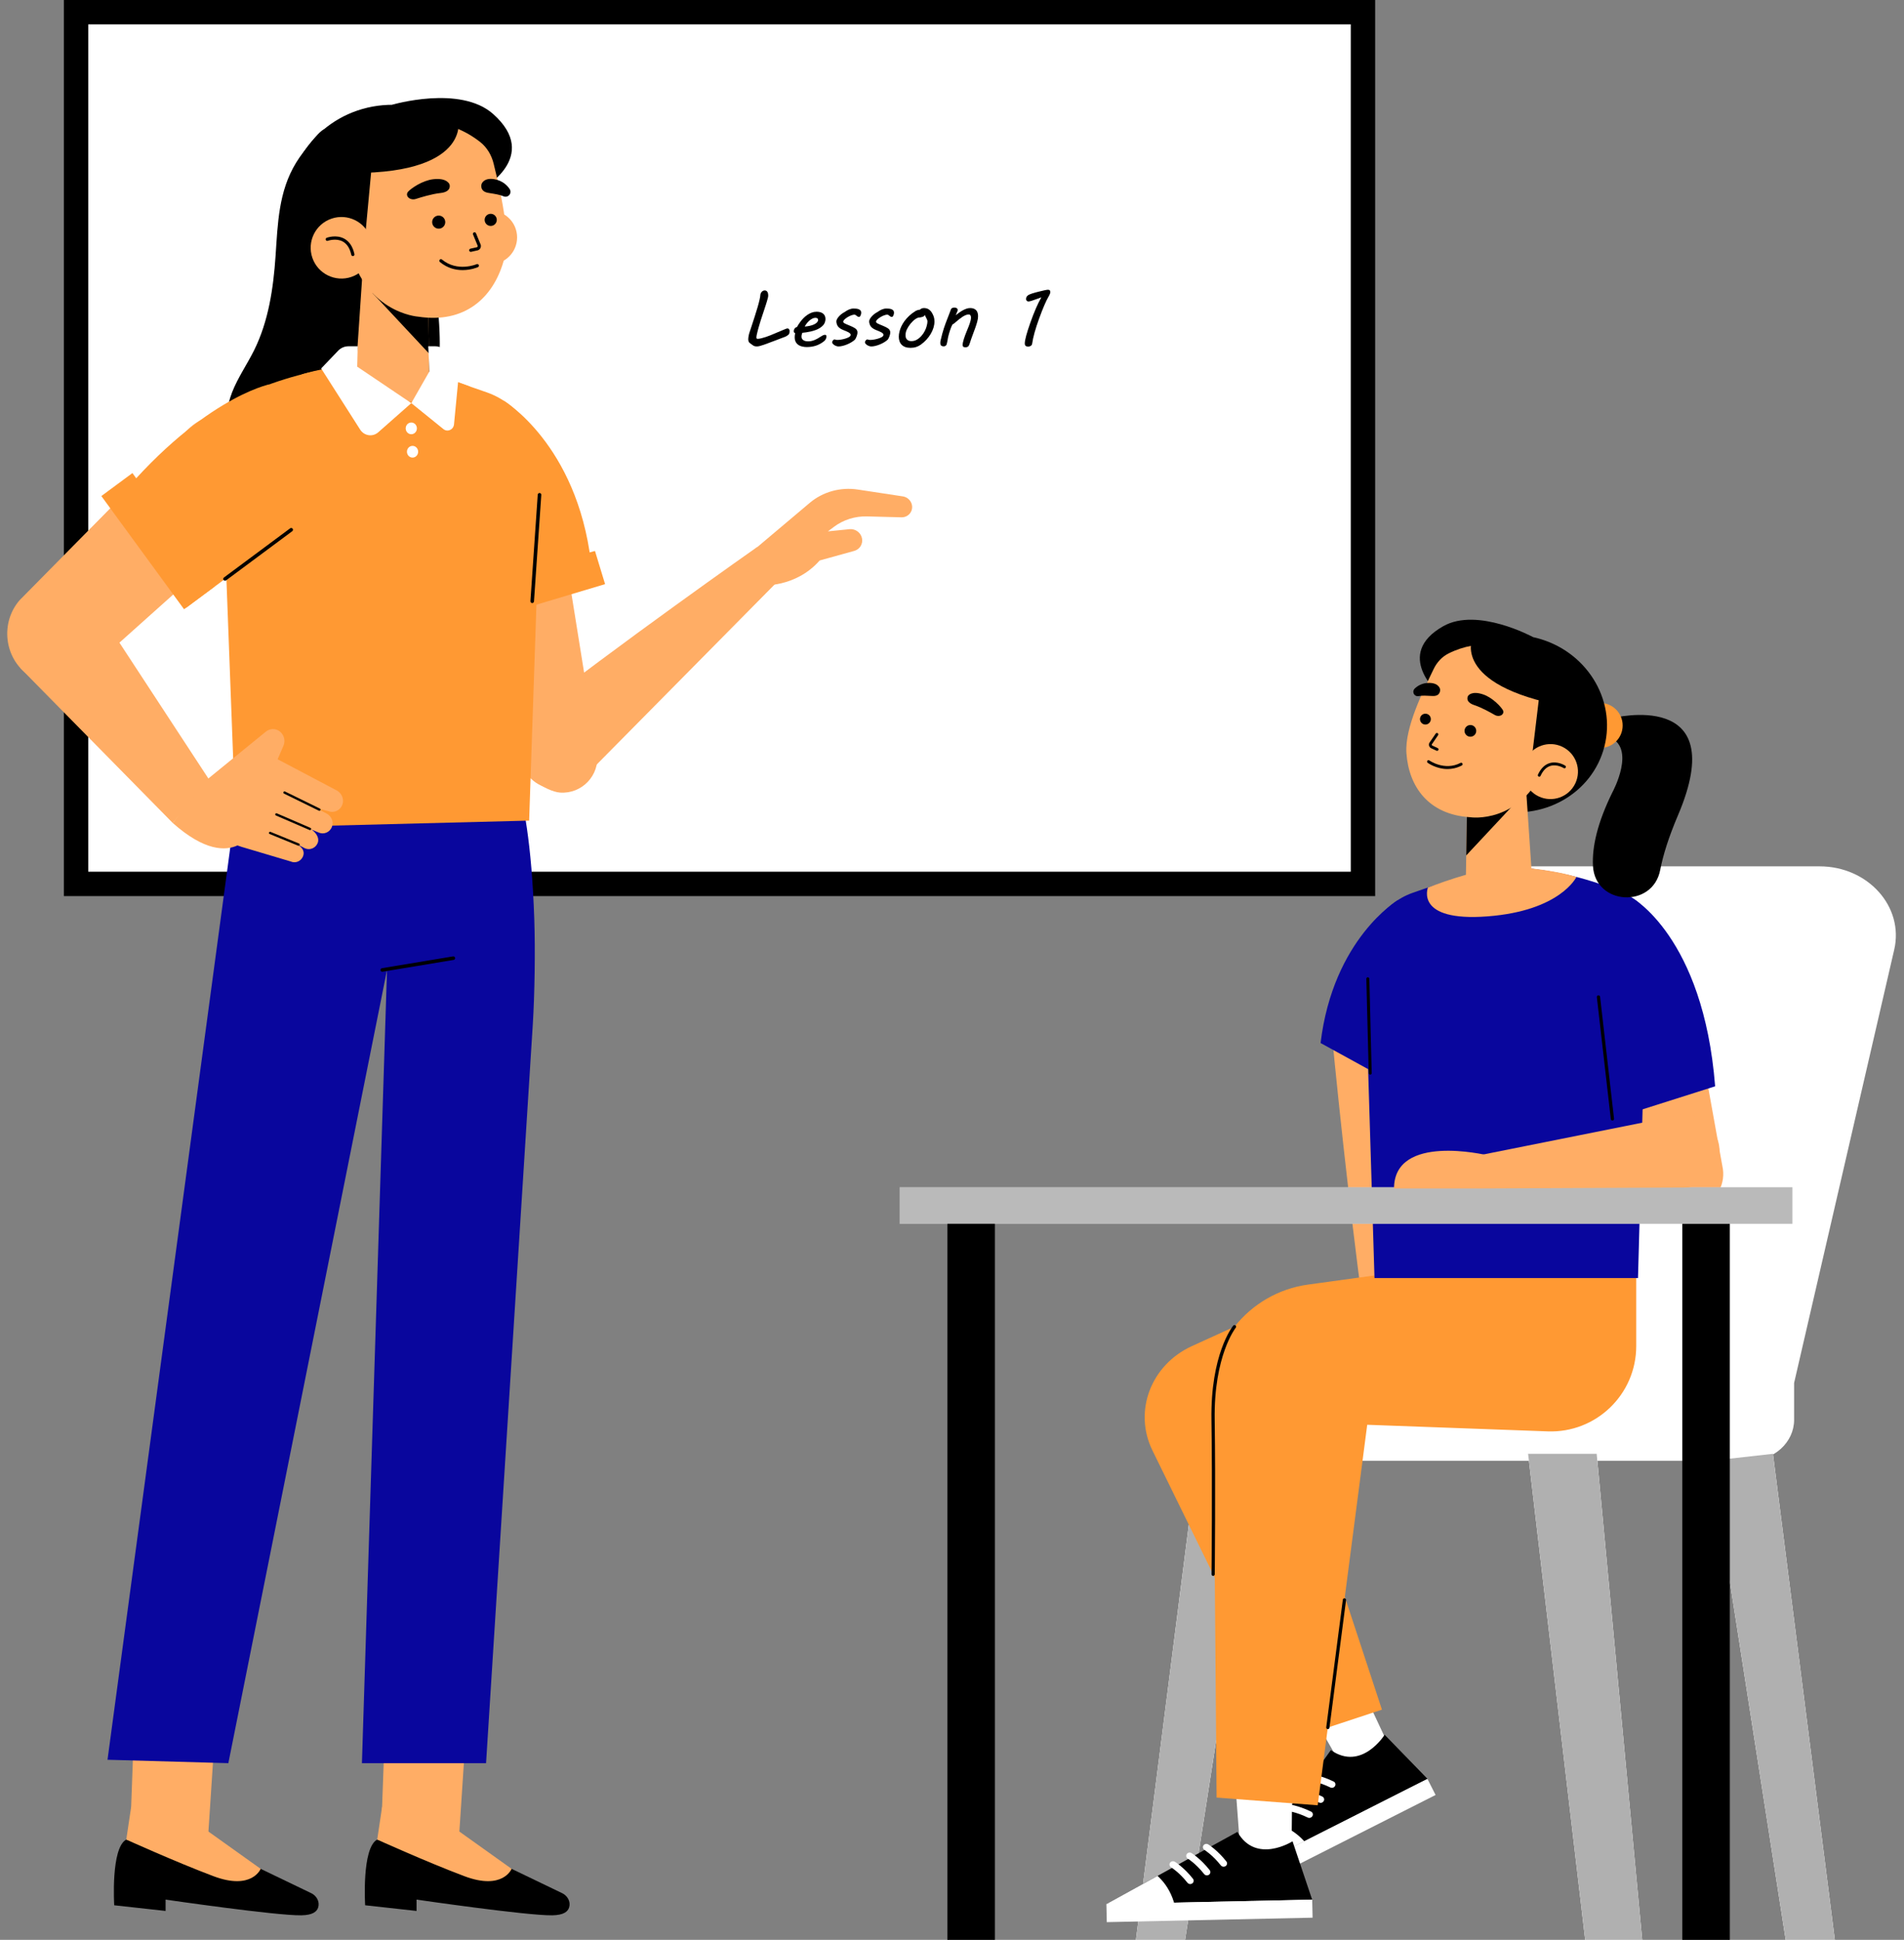 <?xml version="1.0" encoding="UTF-8" standalone="no"?><svg xmlns="http://www.w3.org/2000/svg" xmlns:xlink="http://www.w3.org/1999/xlink" fill="#000000" height="348.2" preserveAspectRatio="xMidYMid meet" version="1" viewBox="-1.3 0.0 341.8 348.2" width="341.8" zoomAndPan="magnify"><rect x="-1.3" y="0.0" width="341.8" height="348.2" fill="#808080" stroke="none"/><g><g><g><g id="change1_14"><path d="M269.08,155.508h56.262c8.693,0,15.186,7.243,13.404,14.952l-17.972,77.77v6.624 c0,4.06-3.632,7.352-8.114,7.352h-72.444v-28.044l50.038-3.517L269.08,155.508z" fill="#ffffff"/></g></g></g><g id="change2_4"><path d="M286.779,178.951l8.647,33.03c0.743,3.678,4.486,5.922,8.081,4.845l0,0 c2.998-0.899,4.901-3.841,4.49-6.945l-4.947-27.486L286.779,178.951z" fill="#ffad65"/></g><g id="change3_15"><path d="M10.163 0H245.565V160.846H10.163z" fill="inherit"/></g><g id="change1_8"><path d="M51.819 -32.9H203.909V193.746H51.819z" fill="#ffffff" transform="rotate(90 127.863 80.423)"/></g><g><g id="change3_23"><path d="M90.543,335.454l9.085,4.373c0.963,0.463,1.546,1.525,1.247,2.53c-0.236,0.795-1.012,1.402-3.033,1.437 c-4.492,0.078-24.367-2.818-24.367-2.818v2.034l-9.224-1.017c0,0-0.645-10.288,2.164-11.794L90.543,335.454z" fill="inherit"/></g><g id="change2_1"><path d="M78.371,326.768l12.172,8.687c0,0-1.566,3.928-8.502,1.309c-6.936-2.619-15.625-6.563-15.625-6.563 l0.876-5.861L78.371,326.768z" fill="#ffad65"/></g></g><g id="change2_3"><path d="M67.243 325.655L68.398 294.122 83.501 293.264 81.029 330.829z" fill="#ffad65"/></g><g><g id="change3_34"><path d="M45.495,335.454l9.085,4.373c0.963,0.463,1.546,1.525,1.247,2.53c-0.236,0.795-1.012,1.402-3.033,1.437 c-4.492,0.078-24.367-2.818-24.367-2.818v2.034l-9.224-1.017c0,0-0.645-10.288,2.164-11.794L45.495,335.454z" fill="inherit"/></g><g id="change2_6"><path d="M33.324,326.768l12.172,8.687c0,0-1.566,3.928-8.502,1.309c-6.936-2.619-15.625-6.563-15.625-6.563 l0.876-5.861L33.324,326.768z" fill="#ffad65"/></g></g><g id="change2_12"><path d="M22.196 325.655L23.351 294.122 38.453 293.264 35.982 330.829z" fill="#ffad65"/></g><g id="change3_48"><path d="M57.103,23.167c-0.673-0.018-2.08,1.789-2.504,2.313c-0.972,1.202-1.946,2.414-2.752,3.736 c-3.147,5.163-3.279,10.888-3.679,16.742c-0.397,5.801-1.262,11.689-3.843,16.899c-1.264,2.552-2.926,4.911-3.961,7.564 s-1.372,5.783,0.025,8.266c0.129,0.229,0.28,0.459,0.508,0.589c6.651,3.806,15.054,4.985,22.524,3.275 c2.069-0.474,4.124-1.115,5.945-2.207c5.168-3.1,7.648-9.37,8.152-15.374c0.504-6.005-0.605-12.016-0.851-18.037 c-0.18-4.391,0.057-8.997-1.888-12.938c-0.892-1.808-2.2-3.371-3.496-4.916c-1.365-1.628-2.769-3.288-4.605-4.358 C64.028,23.179,60.169,23.255,57.103,23.167z" fill="inherit"/></g><g><g id="change4_2"><path d="M88.642,134.438c0,0,5.055,3.267,5.971,30.559c0.188,5.61,0.077,13.403-0.273,19.004l-8.383,132.487 H63.672l4.503-142.384L39.693,316.487l-21.693-0.613l24.418-181.436l21.925-2.675L88.642,134.438z" fill="#09069d"/></g><g id="change3_38"><path d="M67.318,174.425c-0.154,0-0.29-0.111-0.315-0.268c-0.029-0.174,0.089-0.34,0.263-0.369l12.764-2.117 c0.172-0.016,0.34,0.089,0.368,0.264c0.029,0.174-0.089,0.34-0.263,0.369l-12.764,2.117 C67.353,174.423,67.335,174.425,67.318,174.425z" fill="inherit"/></g></g><g><g><g id="change2_11"><path d="M102.793,140.292l35.792-36.216l-3.968-5.882c0,0-25.553,17.945-41.878,30.843 c-2.59,2.046-1.006,8.248,1.242,10.665l0,0C96.087,141.966,100.526,142.396,102.793,140.292z" fill="#ffad65"/></g></g><g id="change2_20"><path d="M135.336,105.076c0,0,6.164,0.479,10.507-4.471l6.209-1.721c0.964-0.267,1.562-1.198,1.403-2.182l0,0 c-0.173-1.065-1.17-1.824-2.253-1.715l-3.875,0.392l1.07-0.804c1.699-1.276,3.801-1.939,5.965-1.881l6.159,0.164 c0.701,0.019,1.347-0.34,1.685-0.935l0,0c0.654-1.151-0.092-2.619-1.436-2.823l-8.069-1.225c-3.127-0.475-6.276,0.396-8.641,2.39 l-12.707,10.714L135.336,105.076z" fill="#ffad65"/></g></g><g id="change2_8"><path d="M81.757,88.711c0,0,3.078,26.991,9.42,47.564c0.763,2.477,5.507,5.823,8.093,5.994l0,0 c3.901,0.258,7.08-3.085,6.626-6.968l-7.735-48.177L81.757,88.711z" fill="#ffad65"/></g><g id="change5_4"><path d="M89.127,71.928c0,0,13.118,7.817,15.667,28.991l-18.729,10.29L89.127,71.928z" fill="#ff9933"/></g><g id="change5_6"><path d="M86.066 111.209L107.323 104.852 105.51 98.898 86.546 103.999z" fill="#ff9933"/></g><g id="change5_8"><path d="M64.072,65.316c-6.458,0.55-12.825,1.968-18.842,4.375c-1.474,0.589-2.926,1.236-4.255,1.931 c-4.182,2.188-2.931,6.916-2.405,11.744l2.458,65.27l52.661-1.339l2.09-61.78c0.462-6.728-3.52-12.913-9.676-15.083 c-6.897-2.432-15.314-5.155-18.984-5.377L64.072,65.316z" fill="#ff9933"/></g><g id="change3_44"><path d="M94.241,108.247c-0.007,0-0.015-0.001-0.022-0.001c-0.176-0.012-0.31-0.165-0.298-0.341l1.311-19.114 c0.013-0.176,0.169-0.302,0.341-0.298c0.176,0.012,0.31,0.165,0.298,0.341l-1.311,19.114 C94.548,108.117,94.408,108.247,94.241,108.247z" fill="inherit"/></g><g id="change5_3"><path d="M82.999,69.356c0,0-9.693-3.796-15.881-4.3c0,0-8.454,0.359-14.266,2.15c0,0,3.224,6.878,18.064,8.006 C85.756,76.34,82.999,69.356,82.999,69.356z" fill="#ff9933"/></g><g><g id="change2_17"><path d="M11.613 102.333L36.378 140.153 29.708 147.721 2.371 119.936z" fill="#ffad65"/></g><g id="change2_19"><path d="M59.133,141.875l-10.593-5.588l1.04-2.412c0.378-0.878,0.144-1.91-0.572-2.52 c-0.74-0.63-1.801-0.648-2.56-0.043l-10.433,8.498l-6.306,7.91c5.723,5.083,9.462,5.02,11.617,4.035 c0.252,0.087,0.5,0.182,0.755,0.258l8.804,2.619c0.814,0.365,1.761,0.009,2.161-0.812c0.29-0.596,0.392-1.551-1.303-2.444 l1.695,0.893c0.861,0.386,1.862-0.005,2.264-0.884c0.378-0.777-0.086-1.803-1.081-2.475l1.297,0.528 c0.939,0.421,2.045-0.058,2.397-1.092c0.304-0.894-0.152-1.881-0.967-2.309l-1.872-0.983l2.223,0.559 c1.024,0.375,2.165-0.192,2.501-1.305C60.487,143.354,59.992,142.329,59.133,141.875z" fill="#ffad65"/></g><g id="change3_50"><path d="M56.038,145.538c-0.031,0-0.062-0.006-0.091-0.021l-6.262-3.066c-0.103-0.051-0.146-0.175-0.096-0.278 c0.051-0.103,0.177-0.145,0.278-0.096l6.262,3.066c0.103,0.051,0.146,0.175,0.096,0.278 C56.189,145.496,56.115,145.538,56.038,145.538z" fill="inherit"/></g><g id="change3_41"><path d="M54.354,149.004c-0.028,0-0.056-0.005-0.082-0.017l-6.038-2.608c-0.106-0.045-0.154-0.168-0.108-0.273 c0.045-0.106,0.169-0.155,0.273-0.108l6.038,2.608c0.106,0.045,0.154,0.168,0.108,0.273 C54.511,148.958,54.435,149.004,54.354,149.004z" fill="inherit"/></g><g id="change3_13"><path d="M52.304,151.815c-0.026,0-0.053-0.005-0.079-0.016l-5.116-2.093c-0.106-0.043-0.158-0.165-0.114-0.271 c0.043-0.106,0.166-0.157,0.271-0.114l5.116,2.093c0.106,0.043,0.158,0.165,0.114,0.271 C52.464,151.766,52.386,151.815,52.304,151.815z" fill="inherit"/></g></g><g id="change2_9"><path d="M46.348,91.908l-31.492,28.175c-2.939,3.082-7.578,3.555-11.039,1.125l0,0 c-4.363-3.063-5.113-9.418-1.59-13.482L31.84,77.713c3.539-4.082,9.536-4.586,13.662-1.148l0,0 C50.114,80.407,50.508,87.545,46.348,91.908z" fill="#ffad65"/></g><g id="change5_5"><path d="M47.04,68.997c0,0-12.648,2.557-28.347,22.041l13.445,18.045l20.488-15.219L47.04,68.997z" fill="#ff9933"/></g><g id="change5_1"><path d="M31.74 109.359L37.204 105.3 22.474 84.914 16.894 89.04z" fill="#ff9933"/></g><g id="change3_39"><path d="M39.094,104.237c-0.098,0-0.195-0.045-0.257-0.129c-0.106-0.142-0.076-0.343,0.066-0.448l11.884-8.828 c0.142-0.105,0.343-0.076,0.448,0.066s0.076,0.343-0.066,0.448l-11.884,8.828C39.227,104.216,39.161,104.237,39.094,104.237z" fill="inherit"/></g><g id="change3_49"><path d="M69.114,18.799c0,0,12.194-3.594,18.104,1.658c8.654,7.691-2.044,13.495-2.044,13.495L69.114,18.799z" fill="inherit"/></g><g id="change3_3"><ellipse cx="69.07" cy="36.586" fill="inherit" rx="18.622" ry="17.773" transform="rotate(-2.098 69.006 36.553)"/></g><g id="change2_5"><circle cx="86.709" cy="42.615" fill="#ffad65" r="4.819"/></g><g id="change2_22"><path d="M75.568 53.771L75.864 72.147 62.234 71.868 64.108 43.995z" fill="#ffad65"/></g><g id="change3_42"><path d="M75.724 63.461L65.524 52.552 75.568 53.771z" fill="inherit"/></g><g id="change2_21"><path d="M84.879,25.474c1.252,0.982,2.079,2.395,2.446,3.938c1.09,4.574,3.196,12.625,1.744,17.575 c-1.888,6.437-6.888,11.136-15.292,9.854c0,0-10.038-0.644-12.558-13.236C57.204,23.542,74.155,17.063,84.879,25.474z" fill="#ffad65"/></g><g><g id="change3_28"><path d="M83.211,45.207c-0.132,0-0.252-0.091-0.282-0.226c-0.035-0.156,0.064-0.31,0.219-0.345l1.181-0.263 c0.087-0.028,0.151-0.142,0.122-0.254l-0.833-2.028c-0.06-0.148,0.011-0.316,0.158-0.377c0.149-0.059,0.317,0.011,0.377,0.158 l0.845,2.065c0.118,0.448-0.117,0.868-0.522,0.993L83.274,45.2C83.253,45.205,83.232,45.207,83.211,45.207z" fill="inherit"/></g><g id="change3_29"><circle cx="77.456" cy="39.872" fill="inherit" r="1.176"/></g><g id="change3_27"><path d="M85.701,39.467c0,0.602,0.488,1.09,1.09,1.09c0.602,0,1.09-0.488,1.09-1.09c0-0.602-0.488-1.09-1.09-1.09 C86.189,38.377,85.701,38.865,85.701,39.467z" fill="inherit"/></g><g id="change3_36"><path d="M81.739,48.482c-1.23,0-2.705-0.32-4.071-1.454c-0.122-0.102-0.139-0.284-0.037-0.407 c0.103-0.122,0.284-0.139,0.407-0.037c2.782,2.31,6.195,0.853,6.229,0.838c0.146-0.065,0.316,0.002,0.381,0.148 c0.064,0.146-0.002,0.316-0.147,0.381C84.415,47.989,83.268,48.482,81.739,48.482z" fill="inherit"/></g><g id="change3_43"><path d="M85.152,33.028c0,0-0.439,1.321,1.207,1.592c1.249,0.205,2.043,0.316,2.742,0.619c0.397,0.172,0.86,0.032,1.097-0.328 l0,0c0.191-0.291,0.197-0.668,0.006-0.959c-0.387-0.591-1.215-1.507-2.732-1.778C85.523,31.825,85.152,33.028,85.152,33.028z" fill="inherit"/></g><g id="change3_47"><path d="M79.388,33.084c0,0,0.504,1.331-1.619,1.564c-1.611,0.176-3.537,0.784-4.448,1.07c-0.517,0.163-1.104,0.012-1.391-0.354 l0,0c-0.232-0.296-0.223-0.672,0.035-0.959c0.523-0.582,2.529-1.994,4.487-2.23C78.966,31.873,79.388,33.084,79.388,33.084z" fill="inherit"/></g></g><g id="change3_26"><path d="M80.99,21.881c0,0,1.931,10.449-23.293,9.045C57.698,30.926,56.226,16.323,80.99,21.881z" fill="inherit"/></g><g id="change3_45"><path d="M65.524 28.79L64.108 43.995 52.191 33.871z" fill="inherit"/></g><g><g id="change2_10"><path d="M54.771,46.272c0.991,2.886,4.135,4.422,7.021,3.431s4.422-4.135,3.431-7.021 c-0.991-2.886-4.135-4.422-7.021-3.431S53.78,43.386,54.771,46.272z" fill="#ffad65"/></g><g id="change3_5"><path d="M62.045,45.966c-0.133,0-0.252-0.092-0.282-0.227c-0.257-1.168-0.772-1.971-1.532-2.386 c-1.209-0.658-2.667-0.131-2.683-0.127c-0.151,0.056-0.315-0.021-0.371-0.17c-0.056-0.15,0.02-0.316,0.169-0.372 c0.068-0.026,1.712-0.628,3.157,0.159c0.916,0.498,1.53,1.431,1.824,2.772c0.034,0.156-0.064,0.31-0.22,0.344 C62.087,45.964,62.066,45.966,62.045,45.966z" fill="inherit"/></g></g><g><g id="change1_23"><path d="M72.535,72.361l-9.712-6.547l0.097-3.657h-1.676c-0.693,0-1.357,0.288-1.847,0.8l-3.044,3.179 l6.993,10.969c0.732,1.148,2.254,1.374,3.262,0.485L72.535,72.361z" fill="#ffffff"/></g><g id="change1_12"><path d="M75.58,62.157h1.262c0.873,0,1.688,0.456,2.174,1.215l2.103,3.289l-0.916,9.506 c-0.093,0.967-1.166,1.45-1.901,0.856l-5.767-4.662l3.248-5.687L75.58,62.157z" fill="#ffffff"/></g><g id="change1_15"><path d="M73.54,76.892c0,0.581-0.45,1.052-1.005,1.052c-0.555,0-1.005-0.471-1.005-1.052 c0-0.581,0.45-1.052,1.005-1.052C73.09,75.84,73.54,76.311,73.54,76.892z" fill="#ffffff"/></g><g id="change1_21"><path d="M73.764,81.085c0,0.581-0.45,1.052-1.005,1.052c-0.555,0-1.005-0.471-1.005-1.052 c0-0.581,0.45-1.052,1.005-1.052C73.314,80.032,73.764,80.503,73.764,81.085z" fill="#ffffff"/></g></g><g id="change1_25"><path d="M224.848 262.205L211.439 348.222 202.616 348.222 213.732 260.956z" fill="#ffffff"/></g><g id="change1_18"><path d="M273.02 260.956L283.272 348.222 293.505 348.222 285.33 260.956z" fill="#ffffff"/></g><g id="change1_9"><path d="M305.856 262.205L319.265 348.222 328.087 348.222 316.971 260.956z" fill="#ffffff"/></g><g id="change1_11"><path d="M224.848 262.205L211.439 348.222 202.616 348.222 213.732 260.956z" fill="#ffffff"/></g><g id="change1_13"><path d="M273.02 260.956L283.272 348.222 293.505 348.222 285.33 260.956z" fill="#ffffff"/></g><g id="change1_10"><path d="M305.856 262.205L319.265 348.222 328.087 348.222 316.971 260.956z" fill="#ffffff"/></g><g opacity="0.31"><g id="change3_14"><path d="M224.848 262.205L211.439 348.222 202.616 348.222 213.732 260.956z" fill="inherit"/></g><g id="change3_51"><path d="M273.02 260.956L283.272 348.222 293.505 348.222 285.33 260.956z" fill="inherit"/></g><g id="change3_21"><path d="M305.856 262.205L319.265 348.222 328.087 348.222 316.971 260.956z" fill="inherit"/></g></g><g id="change1_4"><path d="M207.481 341.78L213.732 339.446 230.704 339.687 234.252 340.982 228.479 342.996 209.815 342.996z" fill="#ffffff"/></g><g id="change1_1"><path d="M254.966 319.309L236.407 326.668 217.08 335.524 218.46 339.206 239.517 327.988 254.695 320.129z" fill="#ffffff"/></g><g><g><g><g id="change1_19"><path d="M241.265 298.937L248.662 314.748 240.749 319.069 231.874 303.619z" fill="#ffffff"/></g></g></g><g><g><g><g><g id="change3_35"><path d="M247.266,311.387c0,0-4.117,6.614-9.656,2.756l-15.615,21.856l32.971-16.69L247.266,311.387z" fill="inherit"/></g></g><g><defs><path d="M247.266,311.387c0,0-4.117,6.614-9.656,2.756l-15.615,21.856l32.971-16.69L247.266,311.387z" id="a"/></defs><clipPath id="b"><use overflow="visible" xlink:actuate="onLoad" xlink:href="#a" xlink:show="embed" xlink:type="simple"/></clipPath><g clip-path="url(#b)"><g><g id="change1_6"><path d="M222.429,327.397c0,0,8.772-2.848,13.205,7.617l-16.06,3.172L222.429,327.397z" fill="#ffffff"/></g></g></g></g></g><g><g><g id="change1_24"><path d="M220.726 327.485H257.679V330.716H220.726z" fill="#ffffff" transform="rotate(-26.849 239.192 329.113)"/></g></g></g><g><g><g id="change1_17"><path d="M237.843,320.911c-0.107,0.008-0.216-0.011-0.316-0.06c-2.125-1.044-3.829-1.231-3.847-1.233 c-0.335-0.035-0.567-0.328-0.518-0.656c0.049-0.327,0.367-0.56,0.695-0.53c0.078,0.007,1.927,0.206,4.26,1.35 c0.297,0.147,0.407,0.504,0.245,0.799C238.253,320.776,238.053,320.896,237.843,320.911z" fill="#ffffff"/></g></g></g><g><g><g id="change1_2"><path d="M235.815,323.611c-0.106,0.008-0.216-0.011-0.316-0.06c-2.125-1.044-3.829-1.231-3.847-1.233 c-0.335-0.035-0.567-0.328-0.518-0.656c0.049-0.327,0.367-0.564,0.695-0.53c0.078,0.007,1.927,0.206,4.26,1.35 c0.297,0.147,0.407,0.504,0.245,0.799C236.225,323.476,236.024,323.595,235.815,323.611z" fill="#ffffff"/></g></g></g><g><g><g id="change1_16"><path d="M233.787,326.309c-0.106,0.008-0.216-0.011-0.316-0.06c-2.125-1.043-3.829-1.231-3.847-1.232 c-0.335-0.035-0.567-0.328-0.518-0.656c0.049-0.327,0.367-0.564,0.695-0.53c0.079,0.007,1.927,0.206,4.26,1.349 c0.297,0.146,0.407,0.504,0.245,0.799C234.196,326.174,233.996,326.293,233.787,326.309z" fill="#ffffff"/></g></g></g></g></g></g><g><g><g id="change1_5"><path d="M230.704 316.689L230.539 334.145 221.536 334.619 220.211 316.851z" fill="#ffffff"/></g></g></g><g><g><g id="change3_16"><path d="M230.733,330.51c0,0-6.571,4.185-9.898-1.689l-23.529,12.958l36.945-0.798L230.733,330.51z" fill="inherit"/></g></g><g><defs><path d="M230.733,330.51c0,0-6.571,4.185-9.898-1.689l-23.529,12.958l36.945-0.798L230.733,330.51z" id="c"/></defs><clipPath id="d"><use overflow="visible" xlink:actuate="onLoad" xlink:href="#c" xlink:show="embed" xlink:type="simple"/></clipPath><g clip-path="url(#d)"><g><g id="change1_27"><path d="M201.416,334.21c0,0,9.142,1.223,8.616,12.576l-15.852-4.082L201.416,334.21z" fill="#ffffff"/></g></g></g></g></g><g><g><g id="change1_22"><path d="M197.347 341.388H234.302V344.619H197.347z" fill="#ffffff" transform="rotate(-1.238 215.819 342.993)"/></g></g></g><g><g><g id="change1_7"><path d="M218.12,335.025c-0.1-0.038-0.19-0.103-0.26-0.191c-1.465-1.859-2.921-2.766-2.935-2.775 c-0.287-0.177-0.37-0.542-0.184-0.815c0.185-0.274,0.573-0.346,0.856-0.177c0.067,0.04,1.648,1.018,3.257,3.059 c0.205,0.261,0.149,0.631-0.125,0.827C218.547,335.081,218.315,335.101,218.12,335.025z" fill="#ffffff"/></g></g></g><g><g><g id="change1_26"><path d="M215.124,336.582c-0.1-0.038-0.19-0.103-0.26-0.191c-1.465-1.859-2.921-2.766-2.935-2.775 c-0.287-0.177-0.37-0.542-0.184-0.815c0.185-0.274,0.575-0.349,0.856-0.177c0.068,0.04,1.648,1.018,3.257,3.059 c0.205,0.261,0.149,0.631-0.125,0.827C215.551,336.638,215.319,336.658,215.124,336.582z" fill="#ffffff"/></g></g></g><g><g><g id="change1_20"><path d="M212.128,338.139c-0.1-0.038-0.19-0.103-0.26-0.191c-1.465-1.859-2.921-2.765-2.936-2.775 c-0.287-0.177-0.37-0.542-0.184-0.816c0.185-0.274,0.574-0.35,0.856-0.177c0.067,0.04,1.648,1.018,3.257,3.058 c0.206,0.261,0.149,0.63-0.125,0.827C212.556,338.195,212.323,338.216,212.128,338.139z" fill="#ffffff"/></g></g></g><g><g><g><g id="change2_18"><path d="M254.096,213.452c-0.011,0.593-0.021,1.184-0.032,1.777c-0.214,9.298-1.318,18.497-2.067,27.776 c-0.836,5.369-3.052,7.038-4.81,7.492c-0.097,0.168-0.203,0.326-0.311,0.483l-3.856,5.449c-0.3,0.563-1.028,0.809-1.671,0.543 c-0.461-0.188-0.986-0.641-0.461-1.896l-0.535,1.244c-0.311,0.602-1.093,0.848-1.768,0.553 c-0.611-0.246-0.846-1.007-0.589-1.826l-0.503,0.878c-0.343,0.651-1.221,0.898-1.95,0.503 c-0.621-0.345-0.835-1.085-0.578-1.688l0.557-1.273l0.053-0.119l-1.028,1.323c-0.407,0.671-1.36,0.888-2.11,0.434 c-0.643-0.375-0.857-1.155-0.578-1.797l3.428-7.857l-1.8-0.829c-0.664-0.296-1.039-0.967-0.921-1.618 c0.118-0.681,0.739-1.175,1.478-1.195l10.24-0.188c-2.603-19.287-4.831-38.535-6.673-57.891 c-0.043-4.402,3.921-8.035,8.623-8.035c0.161,0,0.321,0,0.493,0.01c4.402,0.237,4.418,4.825,5.3,8.824 C254.067,193.778,254.192,203.432,254.096,213.452z" fill="#ffad65"/></g></g></g><g><g><g id="change3_40"><path d="M235.384,253.912c-0.022,0-0.045-0.005-0.066-0.015c-0.077-0.037-0.109-0.128-0.073-0.205l2.147-4.519 c0.038-0.077,0.128-0.109,0.205-0.073c0.077,0.037,0.109,0.128,0.073,0.205l-2.147,4.519 C235.496,253.88,235.442,253.912,235.384,253.912z" fill="inherit"/></g></g></g><g><g><g id="change3_19"><path d="M238.091,255.012c-0.024,0-0.049-0.006-0.073-0.018c-0.075-0.04-0.103-0.133-0.062-0.208l2.242-4.169 c0.04-0.075,0.133-0.101,0.208-0.062c0.075,0.04,0.103,0.133,0.062,0.208l-2.242,4.169 C238.198,254.983,238.145,255.012,238.091,255.012z" fill="inherit"/></g></g></g><g><g><g id="change3_32"><path d="M240.686,255.591c-0.026,0-0.051-0.006-0.075-0.02c-0.075-0.042-0.1-0.135-0.058-0.209l1.958-3.469 c0.042-0.074,0.136-0.1,0.209-0.058c0.075,0.042,0.1,0.135,0.058,0.209l-1.958,3.469 C240.791,255.563,240.74,255.591,240.686,255.591z" fill="inherit"/></g></g></g></g><g><g><g id="change5_7"><path d="M292.431,222.473v19.143c0,8.689-7.213,15.635-15.894,15.313l-32.4-1.185l-4.019,30.885l6.664,20.25 l-9.717,3.21l-1.813,13.955l-18.154-1.381l-0.322-39.472l-11.192-22.832c-3.446-7.025-0.29-15.368,7.08-18.735l7.661-3.493 c3.187-4.042,7.872-6.821,13.194-7.551L292.431,222.473z" fill="#ff9933"/></g></g></g><g><g><g id="change4_1"><path d="M249.619,161.585c0,0-11.599,6.912-13.853,25.634l16.56,9.099L249.619,161.585z" fill="#09069d"/></g></g></g><g><g><g id="change4_4"><path d="M271.774,155.738c5.709,0.487,11.339,1.74,16.659,3.868c2.06,0.823,4.364,1.83,5.622,3.761 c1.687,2.589,0.374,5.514,0.268,8.33c0,0.001-1.575,57.712-1.575,57.712h-47.303l-1.706-55.811 c-0.408-5.949,3.112-11.418,8.555-13.337c6.099-2.15,13.541-4.559,16.786-4.754L271.774,155.738z" fill="#09069d"/></g></g></g><g><g><g id="change3_10"><path d="M244.677,192.892c-0.145,0-0.265-0.115-0.268-0.261l-0.428-16.936c-0.004-0.148,0.114-0.272,0.261-0.275 c0.141,0.01,0.272,0.114,0.275,0.261l0.428,16.936c0.004,0.148-0.114,0.272-0.261,0.275 C244.682,192.892,244.679,192.892,244.677,192.892z" fill="inherit"/></g></g></g><g><g><g id="change2_13"><path d="M255.038,159.311c0,0,8.57-3.356,14.042-3.803c0,0,7.475,0.318,12.614,1.901 c0,0-2.851,6.081-15.972,7.079C252.6,165.485,255.038,159.311,255.038,159.311z" fill="#ffad65"/></g></g></g><g><g><g id="change4_3"><path d="M291.564,161.084c0,0,12.921,6.962,15.032,33.907l-18.965,6.019l-6.858-21.5L291.564,161.084z" fill="#09069d"/></g></g></g><g><g><g id="change3_20"><path d="M216.478,282.865c-0.001,0-0.002,0-0.003,0c-0.161-0.002-0.29-0.133-0.288-0.294c0.002-0.159,0.165-16.085-0.012-27.707 c-0.179-11.73,3.744-16.704,3.91-16.91c0.1-0.126,0.283-0.144,0.409-0.043c0.125,0.101,0.144,0.284,0.044,0.409 c-0.04,0.049-3.956,5.04-3.781,16.534c0.177,11.63,0.013,27.563,0.012,27.722C216.769,282.737,216.638,282.865,216.478,282.865z" fill="inherit"/></g></g></g><g><g><g id="change3_9"><path d="M237.071,310.377c-0.013,0-0.024-0.001-0.038-0.002c-0.159-0.02-0.272-0.167-0.251-0.327l2.979-22.907 c0.02-0.159,0.159-0.27,0.327-0.251c0.159,0.02,0.272,0.167,0.251,0.327l-2.979,22.907 C237.34,310.271,237.215,310.377,237.071,310.377z" fill="inherit"/></g></g></g><g><g><g id="change3_6"><path d="M288.157,201.134c-0.147,0-0.272-0.11-0.29-0.258l-2.506-21.892c-0.018-0.16,0.097-0.305,0.257-0.323 c0.154-0.02,0.304,0.097,0.323,0.257l2.506,21.892c0.018,0.159-0.097,0.305-0.257,0.323 C288.179,201.134,288.167,201.134,288.157,201.134z" fill="inherit"/></g></g></g><g id="change1_28"><path d="M197.307 341.78L203.702 340.631 209.464 341.518 205.951 342.746 199.473 342.746z" fill="#ffffff"/></g><g><g><g id="change1_3"><path d="M160.215 213.101H320.467V219.674H160.215z" fill="#ffffff"/></g></g></g><g opacity="0.27"><g><g id="change3_2"><path d="M160.215 213.101H320.467V219.674H160.215z" fill="inherit"/></g></g></g><g><g id="change2_15"><path d="M263.558,213.331l37.861-0.173c3.002-0.041,6.036-3.858,5.952-6.859l0,0 c-0.094-3.338-3.574-6.84-6.847-6.178l-37.031,7.403L263.558,213.331z" fill="#ffad65"/></g></g><g id="change2_16"><path d="M265.562,207.34c0,0-16.612-3.973-16.612,5.991h14.609L265.562,207.34z" fill="#ffad65"/></g><g><g id="change3_12"><path d="M288.191,128.897c0,0,21.502-5.454,11.738,17.435c-1.694,3.972-2.691,7.204-3.198,9.834 c-1.339,6.955-11.688,6.347-12.066-0.726c-0.181-3.39,0.775-7.723,3.506-13.259c0,0,4.403-8.068-0.704-9.93L288.191,128.897z" fill="inherit"/></g><g id="change5_2"><circle cx="285.952" cy="130.222" fill="#ff9933" r="4.044"/></g></g><g id="change3_17"><path d="M273.91,114.361c0,0-9.971-5.434-16.119-1.961c-9.004,5.086-0.756,12.168-0.756,12.168L273.91,114.361z" fill="inherit"/></g><g id="change3_18"><ellipse cx="270.599" cy="129.899" fill="inherit" rx="15.875" ry="16.634" transform="rotate(-75.736 270.593 129.895)"/></g><g id="change2_7"><path d="M262.053 144.89L261.789 161.304 273.963 161.055 272.289 136.158z" fill="#ffad65"/></g><g id="change3_8"><path d="M261.914 153.545L271.024 143.801 262.053 144.89z" fill="inherit"/></g><g id="change2_2"><path d="M258.728,117.299c-1.192,0.596-2.108,1.622-2.682,2.825c-1.804,3.775-5.205,10.465-4.867,15.091 c0.437,5.976,3.917,11.02,11.497,11.483c0,0,8.886,1.328,13.457-9.193C283.451,120.662,269.702,111.81,258.728,117.299z" fill="#ffad65"/></g><g><g id="change3_31"><path d="M256.683,134.77c-0.036,0-0.073-0.007-0.108-0.024l-0.981-0.452c-0.348-0.196-0.475-0.607-0.305-0.945l1.145-1.674 c0.081-0.118,0.24-0.148,0.359-0.067c0.118,0.081,0.148,0.242,0.066,0.359l-1.127,1.644c-0.028,0.061,0.006,0.173,0.096,0.223 l0.962,0.442c0.129,0.06,0.186,0.213,0.126,0.343C256.875,134.714,256.781,134.77,256.683,134.77z" fill="inherit"/></g><g id="change3_11"><circle cx="262.659" cy="131.19" fill="inherit" r="1.05"/></g><g id="change3_7"><path d="M255.536,129.284c-0.113,0.526-0.632,0.86-1.157,0.747c-0.526-0.113-0.86-0.631-0.747-1.157 c0.113-0.526,0.631-0.86,1.157-0.747S255.649,128.758,255.536,129.284z" fill="inherit"/></g><g id="change3_1"><path d="M258.551,138.037c-1.991,0-3.478-1.057-3.563-1.12c-0.115-0.084-0.141-0.245-0.057-0.36 c0.083-0.117,0.245-0.142,0.36-0.058c0.027,0.019,2.736,1.934,5.595,0.441c0.127-0.066,0.282-0.018,0.348,0.11 c0.066,0.126,0.017,0.282-0.109,0.348C260.224,137.868,259.347,138.037,258.551,138.037z" fill="inherit"/></g><g id="change3_4"><path d="M257.228,123.765c0,0,0.134,1.236-1.353,1.163c-1.13-0.056-1.843-0.109-2.511,0.024 c-0.379,0.075-0.757-0.134-0.896-0.493l0,0c-0.112-0.29-0.047-0.62,0.175-0.839c0.449-0.443,1.345-1.087,2.721-1.038 C257.13,122.645,257.228,123.765,257.228,123.765z" fill="inherit"/></g><g id="change3_25"><path d="M262.249,124.899c0,0-0.69,1.068,1.119,1.67c1.374,0.457,2.941,1.35,3.682,1.772c0.421,0.239,0.962,0.219,1.281-0.047 l0,0c0.258-0.214,0.322-0.545,0.15-0.844c-0.347-0.606-1.833-2.217-3.498-2.792C262.846,123.921,262.249,124.899,262.249,124.899 z" fill="inherit"/></g></g><g id="change3_30"><path d="M262.96,114.815c0,0-3.653,8.76,18.635,12.283C281.595,127.098,285.629,114.625,262.96,114.815z" fill="inherit"/></g><g id="change3_33"><path d="M275.163 123.759L273.537 137.302 285.848 130.706z" fill="inherit"/></g><g><g id="change2_14"><path d="M281.261,141.049c-1.409,2.334-4.443,3.083-6.776,1.674s-3.083-4.443-1.674-6.776 c1.409-2.334,4.443-3.083,6.776-1.674C281.92,135.681,282.67,138.715,281.261,141.049z" fill="#ffad65"/></g><g id="change3_24"><path d="M275.021,139.418c-0.036,0-0.073-0.007-0.107-0.024c-0.13-0.059-0.187-0.212-0.128-0.342 c0.51-1.115,1.222-1.814,2.115-2.077c1.41-0.413,2.732,0.42,2.786,0.456c0.121,0.077,0.155,0.237,0.078,0.356 c-0.077,0.121-0.237,0.155-0.356,0.079c-0.012-0.007-1.192-0.743-2.366-0.394c-0.742,0.22-1.344,0.824-1.787,1.795 C275.212,139.362,275.118,139.418,275.021,139.418z" fill="inherit"/></g></g><g id="change3_46"><path d="M168.77 219.674H177.303V348.222H168.77z" fill="inherit"/></g><g id="change3_37"><path d="M300.699 219.674H309.232V348.222H300.699z" fill="inherit"/></g><g id="change3_22"><path d="M133.614,58.57c0.208-0.64,0.408-1.254,0.597-1.842c0.19-0.589,0.358-1.133,0.504-1.634 c0.146-0.501,0.262-0.943,0.348-1.328c0.085-0.385,0.133-0.69,0.143-0.918c0.056-0.218,0.154-0.392,0.295-0.522 c0.142-0.129,0.305-0.195,0.49-0.195c0.112,0,0.206,0.026,0.285,0.076c0.079,0.051,0.142,0.118,0.191,0.202 c0.049,0.083,0.084,0.177,0.107,0.281c0.023,0.105,0.035,0.21,0.035,0.316c0,0.079-0.005,0.151-0.014,0.216 c-0.009,0.065-0.021,0.127-0.035,0.188c-0.106,0.426-0.234,0.866-0.382,1.321c-0.149,0.454-0.3,0.914-0.455,1.38 c-0.156,0.466-0.309,0.933-0.462,1.401c-0.153,0.468-0.29,0.927-0.41,1.376l-0.125,0.473c-0.065,0.241-0.121,0.47-0.167,0.688 c-0.046,0.218-0.069,0.394-0.069,0.528c0,0.074,0.014,0.134,0.042,0.177c0.028,0.044,0.081,0.066,0.16,0.066 c0.19,0,0.413-0.031,0.667-0.094c0.255-0.063,0.519-0.139,0.793-0.229c0.273-0.091,0.546-0.19,0.817-0.299 c0.271-0.108,0.52-0.212,0.747-0.309c0.121-0.051,0.224-0.095,0.309-0.132c0.086-0.037,0.192-0.082,0.32-0.135 c0.127-0.053,0.298-0.124,0.511-0.212s0.507-0.211,0.883-0.369c0.065-0.023,0.121-0.043,0.17-0.059 c0.049-0.017,0.094-0.025,0.135-0.025c0.074,0,0.138,0.014,0.191,0.042c0.053,0.028,0.095,0.065,0.125,0.111 c0.03,0.046,0.052,0.1,0.066,0.16c0.014,0.06,0.021,0.12,0.021,0.181c0,0.102-0.009,0.191-0.025,0.268 c-0.016,0.076-0.034,0.14-0.052,0.191c-0.056,0.088-0.128,0.168-0.216,0.24c-0.088,0.072-0.181,0.135-0.278,0.188 c-0.097,0.053-0.192,0.099-0.285,0.136c-0.093,0.037-0.169,0.065-0.23,0.083c-0.074,0.028-0.173,0.065-0.295,0.111 c-0.123,0.046-0.257,0.097-0.4,0.153c-0.144,0.056-0.292,0.113-0.445,0.17c-0.153,0.058-0.297,0.112-0.431,0.164 c-0.135,0.051-0.254,0.096-0.358,0.135c-0.104,0.04-0.177,0.066-0.219,0.08c-0.199,0.074-0.421,0.158-0.664,0.25 c-0.244,0.093-0.486,0.181-0.727,0.265c-0.241,0.083-0.469,0.154-0.685,0.212c-0.215,0.058-0.395,0.087-0.539,0.087 c-0.176,0-0.314-0.014-0.414-0.042c-0.1-0.028-0.189-0.066-0.268-0.115c-0.079-0.049-0.159-0.107-0.24-0.177 c-0.081-0.069-0.189-0.146-0.323-0.23c-0.12-0.074-0.206-0.176-0.257-0.306c-0.051-0.13-0.076-0.269-0.076-0.417 c0-0.074,0.006-0.16,0.017-0.258c0.012-0.097,0.027-0.199,0.045-0.306c0.019-0.107,0.04-0.211,0.063-0.313 c0.023-0.102,0.049-0.192,0.076-0.271L133.614,58.57z" fill="inherit"/><path d="M141.198,59.474c0-0.199,0.053-0.369,0.16-0.508c0.106-0.139,0.247-0.231,0.424-0.278c0.051-0.102,0.13-0.24,0.236-0.414 c0.107-0.174,0.239-0.363,0.397-0.566c0.158-0.204,0.337-0.409,0.539-0.615c0.201-0.206,0.424-0.394,0.667-0.563 c0.243-0.169,0.505-0.307,0.786-0.414c0.28-0.106,0.578-0.16,0.893-0.16c0.269,0,0.503,0.032,0.702,0.097 c0.199,0.065,0.364,0.155,0.494,0.271c0.129,0.116,0.227,0.254,0.292,0.414c0.065,0.16,0.097,0.332,0.097,0.518 c0,0.158-0.021,0.308-0.063,0.452c-0.065,0.26-0.185,0.486-0.361,0.681c-0.176,0.195-0.384,0.365-0.623,0.511 c-0.238,0.146-0.498,0.267-0.778,0.365c-0.281,0.097-0.561,0.178-0.841,0.243c-0.281,0.065-0.55,0.115-0.81,0.15 c-0.26,0.035-0.484,0.061-0.674,0.08c-0.042,0.083-0.077,0.189-0.107,0.316c-0.03,0.128-0.045,0.252-0.045,0.372 c0,0.269,0.106,0.477,0.32,0.626c0.213,0.148,0.508,0.222,0.883,0.222c0.217,0,0.426-0.025,0.625-0.073 c0.199-0.049,0.388-0.111,0.566-0.188c0.178-0.076,0.347-0.16,0.504-0.25c0.157-0.09,0.301-0.18,0.431-0.268 c0.167-0.111,0.325-0.205,0.476-0.282c0.151-0.076,0.284-0.114,0.4-0.114s0.19,0.029,0.222,0.087 c0.033,0.058,0.049,0.12,0.049,0.184c0,0.037-0.001,0.073-0.003,0.108c-0.003,0.035-0.006,0.064-0.011,0.087 c-0.023,0.121-0.069,0.241-0.139,0.362c-0.069,0.12-0.158,0.224-0.264,0.313c-0.482,0.38-0.977,0.651-1.484,0.813 c-0.508,0.162-1.049,0.243-1.624,0.243c-0.111,0-0.242-0.007-0.393-0.021c-0.151-0.014-0.307-0.042-0.469-0.083 c-0.162-0.042-0.322-0.102-0.479-0.181c-0.158-0.079-0.298-0.183-0.421-0.313c-0.123-0.129-0.223-0.289-0.299-0.479 s-0.114-0.42-0.114-0.688c0-0.218,0.03-0.461,0.09-0.73c-0.06-0.009-0.117-0.041-0.17-0.094 C141.225,59.653,141.198,59.576,141.198,59.474z M145.55,57.548c0.009-0.024,0.014-0.044,0.014-0.063c0-0.019,0-0.04,0-0.063 c0-0.125-0.046-0.219-0.139-0.281c-0.092-0.063-0.204-0.094-0.333-0.094c-0.204,0-0.405,0.053-0.601,0.16 c-0.197,0.107-0.383,0.24-0.556,0.4c-0.174,0.16-0.328,0.331-0.462,0.515c-0.134,0.183-0.239,0.348-0.313,0.497 c0.333-0.028,0.64-0.073,0.918-0.136s0.52-0.141,0.726-0.236c0.206-0.095,0.373-0.201,0.501-0.32 C145.431,57.809,145.513,57.683,145.55,57.548z" fill="inherit"/><path d="M148.498,60.927c0.037,0,0.071,0.004,0.1,0.014c0.03,0.009,0.064,0.02,0.101,0.031c0.037,0.012,0.079,0.022,0.125,0.032 c0.046,0.009,0.107,0.014,0.181,0.014c0.218,0,0.46-0.024,0.727-0.069c0.266-0.046,0.518-0.107,0.754-0.181 c0.236-0.074,0.439-0.159,0.608-0.253c0.169-0.095,0.266-0.193,0.289-0.296c0.014-0.056,0.021-0.104,0.021-0.146 c0-0.079-0.038-0.154-0.114-0.226c-0.077-0.072-0.173-0.14-0.289-0.205c-0.116-0.065-0.241-0.125-0.376-0.181 c-0.134-0.056-0.259-0.107-0.375-0.153l-0.236-0.097c-0.121-0.046-0.239-0.103-0.355-0.17s-0.223-0.145-0.323-0.233 c-0.099-0.088-0.188-0.191-0.264-0.309c-0.076-0.118-0.133-0.254-0.17-0.407c-0.018-0.065-0.034-0.129-0.045-0.195 c-0.012-0.065-0.018-0.134-0.018-0.208c0-0.121,0.041-0.259,0.122-0.414c0.081-0.156,0.19-0.309,0.327-0.462 c0.137-0.153,0.292-0.299,0.466-0.438c0.174-0.139,0.355-0.255,0.546-0.347c0.139-0.097,0.273-0.185,0.403-0.265 c0.13-0.079,0.261-0.146,0.393-0.201s0.267-0.099,0.403-0.132c0.137-0.032,0.282-0.049,0.434-0.049 c0.139,0,0.29,0.007,0.452,0.021c0.162,0.014,0.31,0.046,0.445,0.097c0.134,0.051,0.247,0.127,0.337,0.226 c0.09,0.1,0.135,0.233,0.135,0.4c0,0.051-0.007,0.118-0.021,0.201c-0.014,0.083-0.037,0.167-0.069,0.25 c-0.032,0.084-0.072,0.156-0.118,0.216c-0.046,0.06-0.102,0.09-0.167,0.09c-0.107,0-0.195-0.021-0.264-0.063 s-0.132-0.087-0.188-0.136c-0.056-0.049-0.113-0.094-0.174-0.136s-0.134-0.063-0.222-0.063c-0.107,0-0.231,0.02-0.372,0.059 c-0.142,0.04-0.286,0.092-0.434,0.16c-0.149,0.067-0.293,0.145-0.434,0.233c-0.142,0.088-0.269,0.178-0.382,0.271 c-0.114,0.093-0.205,0.184-0.275,0.275c-0.069,0.09-0.104,0.173-0.104,0.247c0,0.079,0.025,0.144,0.076,0.195 c0.051,0.051,0.115,0.095,0.195,0.132c0.102,0.056,0.219,0.111,0.351,0.167c0.132,0.056,0.265,0.112,0.4,0.167 c0.134,0.056,0.265,0.111,0.393,0.167c0.127,0.056,0.237,0.106,0.33,0.153c0.125,0.065,0.237,0.129,0.337,0.191 c0.099,0.063,0.184,0.131,0.253,0.205c0.069,0.074,0.123,0.158,0.16,0.251c0.037,0.092,0.056,0.201,0.056,0.327 c0,0.06-0.005,0.121-0.014,0.181c-0.01,0.06-0.024,0.13-0.042,0.209c-0.014,0.069-0.038,0.15-0.073,0.243 c-0.035,0.092-0.072,0.184-0.111,0.275c-0.04,0.09-0.08,0.172-0.122,0.243c-0.042,0.072-0.076,0.119-0.104,0.143 c-0.181,0.167-0.394,0.323-0.64,0.469c-0.245,0.146-0.501,0.273-0.768,0.382c-0.267,0.109-0.533,0.196-0.799,0.261 c-0.267,0.065-0.511,0.097-0.733,0.097c-0.111,0-0.234-0.022-0.369-0.066c-0.134-0.044-0.258-0.102-0.372-0.174 c-0.113-0.072-0.208-0.154-0.285-0.247c-0.076-0.092-0.115-0.185-0.115-0.278c0-0.046,0.014-0.098,0.042-0.157 c0.028-0.058,0.063-0.111,0.104-0.16c0.042-0.049,0.087-0.09,0.136-0.125S148.456,60.927,148.498,60.927z" fill="inherit"/><path d="M154.386,60.927c0.037,0,0.071,0.004,0.1,0.014c0.03,0.009,0.064,0.02,0.101,0.031c0.037,0.012,0.079,0.022,0.125,0.032 c0.046,0.009,0.107,0.014,0.181,0.014c0.218,0,0.46-0.024,0.727-0.069c0.266-0.046,0.518-0.107,0.754-0.181 c0.236-0.074,0.439-0.159,0.608-0.253c0.169-0.095,0.266-0.193,0.289-0.296c0.014-0.056,0.021-0.104,0.021-0.146 c0-0.079-0.038-0.154-0.114-0.226c-0.077-0.072-0.173-0.14-0.289-0.205c-0.116-0.065-0.241-0.125-0.376-0.181 c-0.134-0.056-0.259-0.107-0.375-0.153l-0.236-0.097c-0.121-0.046-0.239-0.103-0.355-0.17s-0.223-0.145-0.323-0.233 c-0.099-0.088-0.188-0.191-0.264-0.309c-0.076-0.118-0.133-0.254-0.17-0.407c-0.018-0.065-0.034-0.129-0.045-0.195 c-0.012-0.065-0.018-0.134-0.018-0.208c0-0.121,0.041-0.259,0.122-0.414c0.081-0.156,0.19-0.309,0.327-0.462 c0.137-0.153,0.292-0.299,0.466-0.438c0.174-0.139,0.355-0.255,0.546-0.347c0.139-0.097,0.273-0.185,0.403-0.265 c0.13-0.079,0.261-0.146,0.393-0.201s0.267-0.099,0.403-0.132c0.137-0.032,0.282-0.049,0.434-0.049 c0.139,0,0.29,0.007,0.452,0.021c0.162,0.014,0.31,0.046,0.445,0.097c0.134,0.051,0.247,0.127,0.337,0.226 c0.09,0.1,0.135,0.233,0.135,0.4c0,0.051-0.007,0.118-0.021,0.201c-0.014,0.083-0.037,0.167-0.069,0.25 c-0.032,0.084-0.072,0.156-0.118,0.216c-0.046,0.06-0.102,0.09-0.167,0.09c-0.107,0-0.195-0.021-0.264-0.063 s-0.132-0.087-0.188-0.136c-0.056-0.049-0.113-0.094-0.174-0.136s-0.134-0.063-0.222-0.063c-0.107,0-0.231,0.02-0.372,0.059 c-0.142,0.04-0.286,0.092-0.434,0.16c-0.149,0.067-0.293,0.145-0.434,0.233c-0.142,0.088-0.269,0.178-0.382,0.271 c-0.114,0.093-0.205,0.184-0.275,0.275c-0.069,0.09-0.104,0.173-0.104,0.247c0,0.079,0.025,0.144,0.076,0.195 c0.051,0.051,0.115,0.095,0.195,0.132c0.102,0.056,0.219,0.111,0.351,0.167c0.132,0.056,0.265,0.112,0.4,0.167 c0.134,0.056,0.265,0.111,0.393,0.167c0.127,0.056,0.237,0.106,0.33,0.153c0.125,0.065,0.237,0.129,0.337,0.191 c0.099,0.063,0.184,0.131,0.253,0.205c0.069,0.074,0.123,0.158,0.16,0.251c0.037,0.092,0.056,0.201,0.056,0.327 c0,0.06-0.005,0.121-0.014,0.181c-0.01,0.06-0.024,0.13-0.042,0.209c-0.014,0.069-0.038,0.15-0.073,0.243 c-0.035,0.092-0.072,0.184-0.111,0.275c-0.04,0.09-0.08,0.172-0.122,0.243c-0.042,0.072-0.076,0.119-0.104,0.143 c-0.181,0.167-0.394,0.323-0.64,0.469c-0.245,0.146-0.501,0.273-0.768,0.382c-0.267,0.109-0.533,0.196-0.799,0.261 c-0.267,0.065-0.511,0.097-0.733,0.097c-0.111,0-0.234-0.022-0.369-0.066c-0.134-0.044-0.258-0.102-0.372-0.174 c-0.113-0.072-0.208-0.154-0.285-0.247c-0.076-0.092-0.115-0.185-0.115-0.278c0-0.046,0.014-0.098,0.042-0.157 c0.028-0.058,0.063-0.111,0.104-0.16c0.042-0.049,0.087-0.09,0.136-0.125S154.344,60.927,154.386,60.927z" fill="inherit"/><path d="M160.176,59.495c0.069-0.283,0.177-0.583,0.323-0.9c0.146-0.317,0.337-0.638,0.573-0.962 c0.236-0.324,0.52-0.642,0.851-0.952s0.715-0.6,1.151-0.869c0.069-0.042,0.176-0.087,0.32-0.136 c0.144-0.049,0.292-0.077,0.445-0.087c0.181-0.195,0.424-0.292,0.73-0.292c0.361,0,0.666,0.091,0.914,0.275 c0.248,0.183,0.453,0.432,0.616,0.747c0.051,0.102,0.098,0.201,0.142,0.299c0.044,0.098,0.081,0.201,0.111,0.309 c0.03,0.109,0.055,0.226,0.073,0.351c0.019,0.125,0.028,0.267,0.028,0.424c0,0.366-0.058,0.739-0.174,1.119 c-0.116,0.38-0.281,0.751-0.494,1.112c-0.213,0.362-0.471,0.708-0.775,1.039c-0.304,0.331-0.641,0.629-1.012,0.894 c-0.25,0.181-0.527,0.321-0.83,0.421c-0.304,0.099-0.643,0.149-1.019,0.149c-0.357,0-0.666-0.048-0.928-0.142 c-0.262-0.095-0.479-0.231-0.653-0.407c-0.174-0.176-0.304-0.387-0.39-0.633c-0.086-0.246-0.128-0.519-0.128-0.82 C160.051,60.141,160.093,59.828,160.176,59.495z M161.33,59.585c-0.028,0.107-0.048,0.207-0.059,0.302 c-0.011,0.095-0.017,0.187-0.017,0.275c0,0.153,0.02,0.296,0.059,0.428c0.039,0.132,0.103,0.245,0.191,0.34 c0.088,0.095,0.198,0.169,0.33,0.222c0.132,0.053,0.293,0.08,0.483,0.08c0.352,0,0.68-0.089,0.984-0.268s0.573-0.402,0.81-0.671 c0.237-0.269,0.434-0.557,0.594-0.866c0.16-0.308,0.273-0.592,0.337-0.851c0.042-0.162,0.078-0.315,0.108-0.459 c0.03-0.143,0.045-0.276,0.045-0.396c0-0.121-0.022-0.233-0.066-0.337c-0.044-0.104-0.101-0.221-0.17-0.351 c-0.042-0.079-0.083-0.161-0.125-0.247c-0.042-0.086-0.079-0.17-0.111-0.254c-0.037,0.065-0.076,0.122-0.118,0.17 c-0.042,0.049-0.104,0.093-0.188,0.132c-0.083,0.04-0.197,0.075-0.341,0.108c-0.144,0.033-0.331,0.06-0.563,0.083 c-0.153,0.051-0.308,0.13-0.466,0.236c-0.158,0.107-0.312,0.232-0.462,0.376c-0.151,0.144-0.294,0.299-0.431,0.465 c-0.137,0.167-0.26,0.337-0.369,0.511c-0.109,0.174-0.204,0.344-0.285,0.511C161.42,59.293,161.363,59.446,161.33,59.585z" fill="inherit"/><path d="M172.571,56.45c-0.162,0-0.336,0.038-0.521,0.115s-0.378,0.18-0.577,0.309c-0.199,0.13-0.402,0.277-0.608,0.441 c-0.206,0.165-0.409,0.335-0.608,0.511c-0.102,0.088-0.199,0.168-0.292,0.24c-0.092,0.072-0.185,0.126-0.278,0.163 c-0.065,0.107-0.133,0.247-0.205,0.421c-0.072,0.174-0.142,0.364-0.212,0.57c-0.07,0.206-0.136,0.417-0.198,0.633 c-0.063,0.215-0.115,0.416-0.157,0.601c-0.023,0.097-0.042,0.192-0.056,0.285c-0.014,0.093-0.03,0.191-0.049,0.296 s-0.041,0.217-0.066,0.337c-0.025,0.121-0.057,0.255-0.094,0.403c-0.024,0.088-0.06,0.159-0.111,0.212 c-0.051,0.053-0.104,0.094-0.16,0.122c-0.056,0.028-0.108,0.045-0.16,0.052c-0.051,0.007-0.09,0.01-0.118,0.01 c-0.176,0-0.32-0.042-0.431-0.125c-0.111-0.083-0.167-0.246-0.167-0.487c0-0.065,0.003-0.133,0.007-0.205 c0.005-0.072,0.019-0.152,0.042-0.24c0.102-0.44,0.2-0.836,0.295-1.189c0.095-0.352,0.191-0.679,0.289-0.98 c0.097-0.301,0.196-0.585,0.296-0.851c0.099-0.267,0.201-0.535,0.306-0.806c0.105-0.271,0.213-0.552,0.327-0.841 c0.113-0.29,0.235-0.611,0.365-0.963c0.028-0.079,0.1-0.145,0.219-0.198c0.119-0.053,0.245-0.08,0.379-0.08 c0.176,0,0.321,0.04,0.434,0.118c0.114,0.079,0.17,0.192,0.17,0.34c0,0.014-0.005,0.04-0.014,0.076 c-0.009,0.037-0.023,0.077-0.042,0.119l-0.306,0.723c0.195-0.153,0.397-0.306,0.608-0.459c0.211-0.153,0.428-0.291,0.65-0.414 c0.222-0.123,0.446-0.222,0.671-0.299c0.225-0.077,0.446-0.115,0.664-0.115c0.445,0,0.793,0.119,1.043,0.358 c0.25,0.239,0.375,0.608,0.375,1.109c0,0.287-0.05,0.614-0.149,0.98c-0.1,0.366-0.225,0.759-0.376,1.178 c-0.151,0.42-0.313,0.859-0.486,1.321c-0.174,0.461-0.335,0.93-0.483,1.408c-0.042,0.13-0.085,0.239-0.129,0.327 c-0.044,0.088-0.096,0.159-0.157,0.212c-0.06,0.053-0.131,0.091-0.212,0.114c-0.081,0.023-0.18,0.035-0.296,0.035 c-0.181,0-0.306-0.034-0.376-0.1c-0.069-0.067-0.104-0.175-0.104-0.323c0-0.13,0.02-0.289,0.059-0.476 c0.039-0.188,0.095-0.394,0.167-0.619c0.072-0.225,0.155-0.464,0.25-0.719s0.198-0.515,0.309-0.779 c0.088-0.213,0.175-0.426,0.261-0.64c0.085-0.213,0.162-0.42,0.229-0.619c0.067-0.199,0.122-0.389,0.164-0.57 c0.042-0.181,0.063-0.348,0.063-0.501c0-0.144-0.032-0.27-0.094-0.379C172.86,56.504,172.743,56.45,172.571,56.45z" fill="inherit"/><path d="M185.64,53.37c-0.13,0.042-0.382,0.134-0.758,0.278c-0.82,0.31-1.334,0.466-1.543,0.466c-0.144,0-0.254-0.043-0.33-0.129 c-0.076-0.086-0.115-0.187-0.115-0.302c0-0.324,0.146-0.57,0.438-0.737c0.292-0.167,0.899-0.365,1.821-0.594 c0.922-0.229,1.478-0.344,1.668-0.344c0.287,0,0.431,0.132,0.431,0.397c0,0.19-0.099,0.456-0.299,0.799 c-0.473,0.806-1.045,2.136-1.717,3.987c-0.672,1.851-1.087,3.345-1.245,4.48c-0.023,0.176-0.103,0.311-0.239,0.403 c-0.137,0.092-0.296,0.139-0.476,0.139c-0.408,0-0.612-0.185-0.612-0.556c0-0.607,0.336-1.86,1.008-3.761 C184.345,55.996,185.001,54.487,185.64,53.37z" fill="inherit"/></g></g></svg>